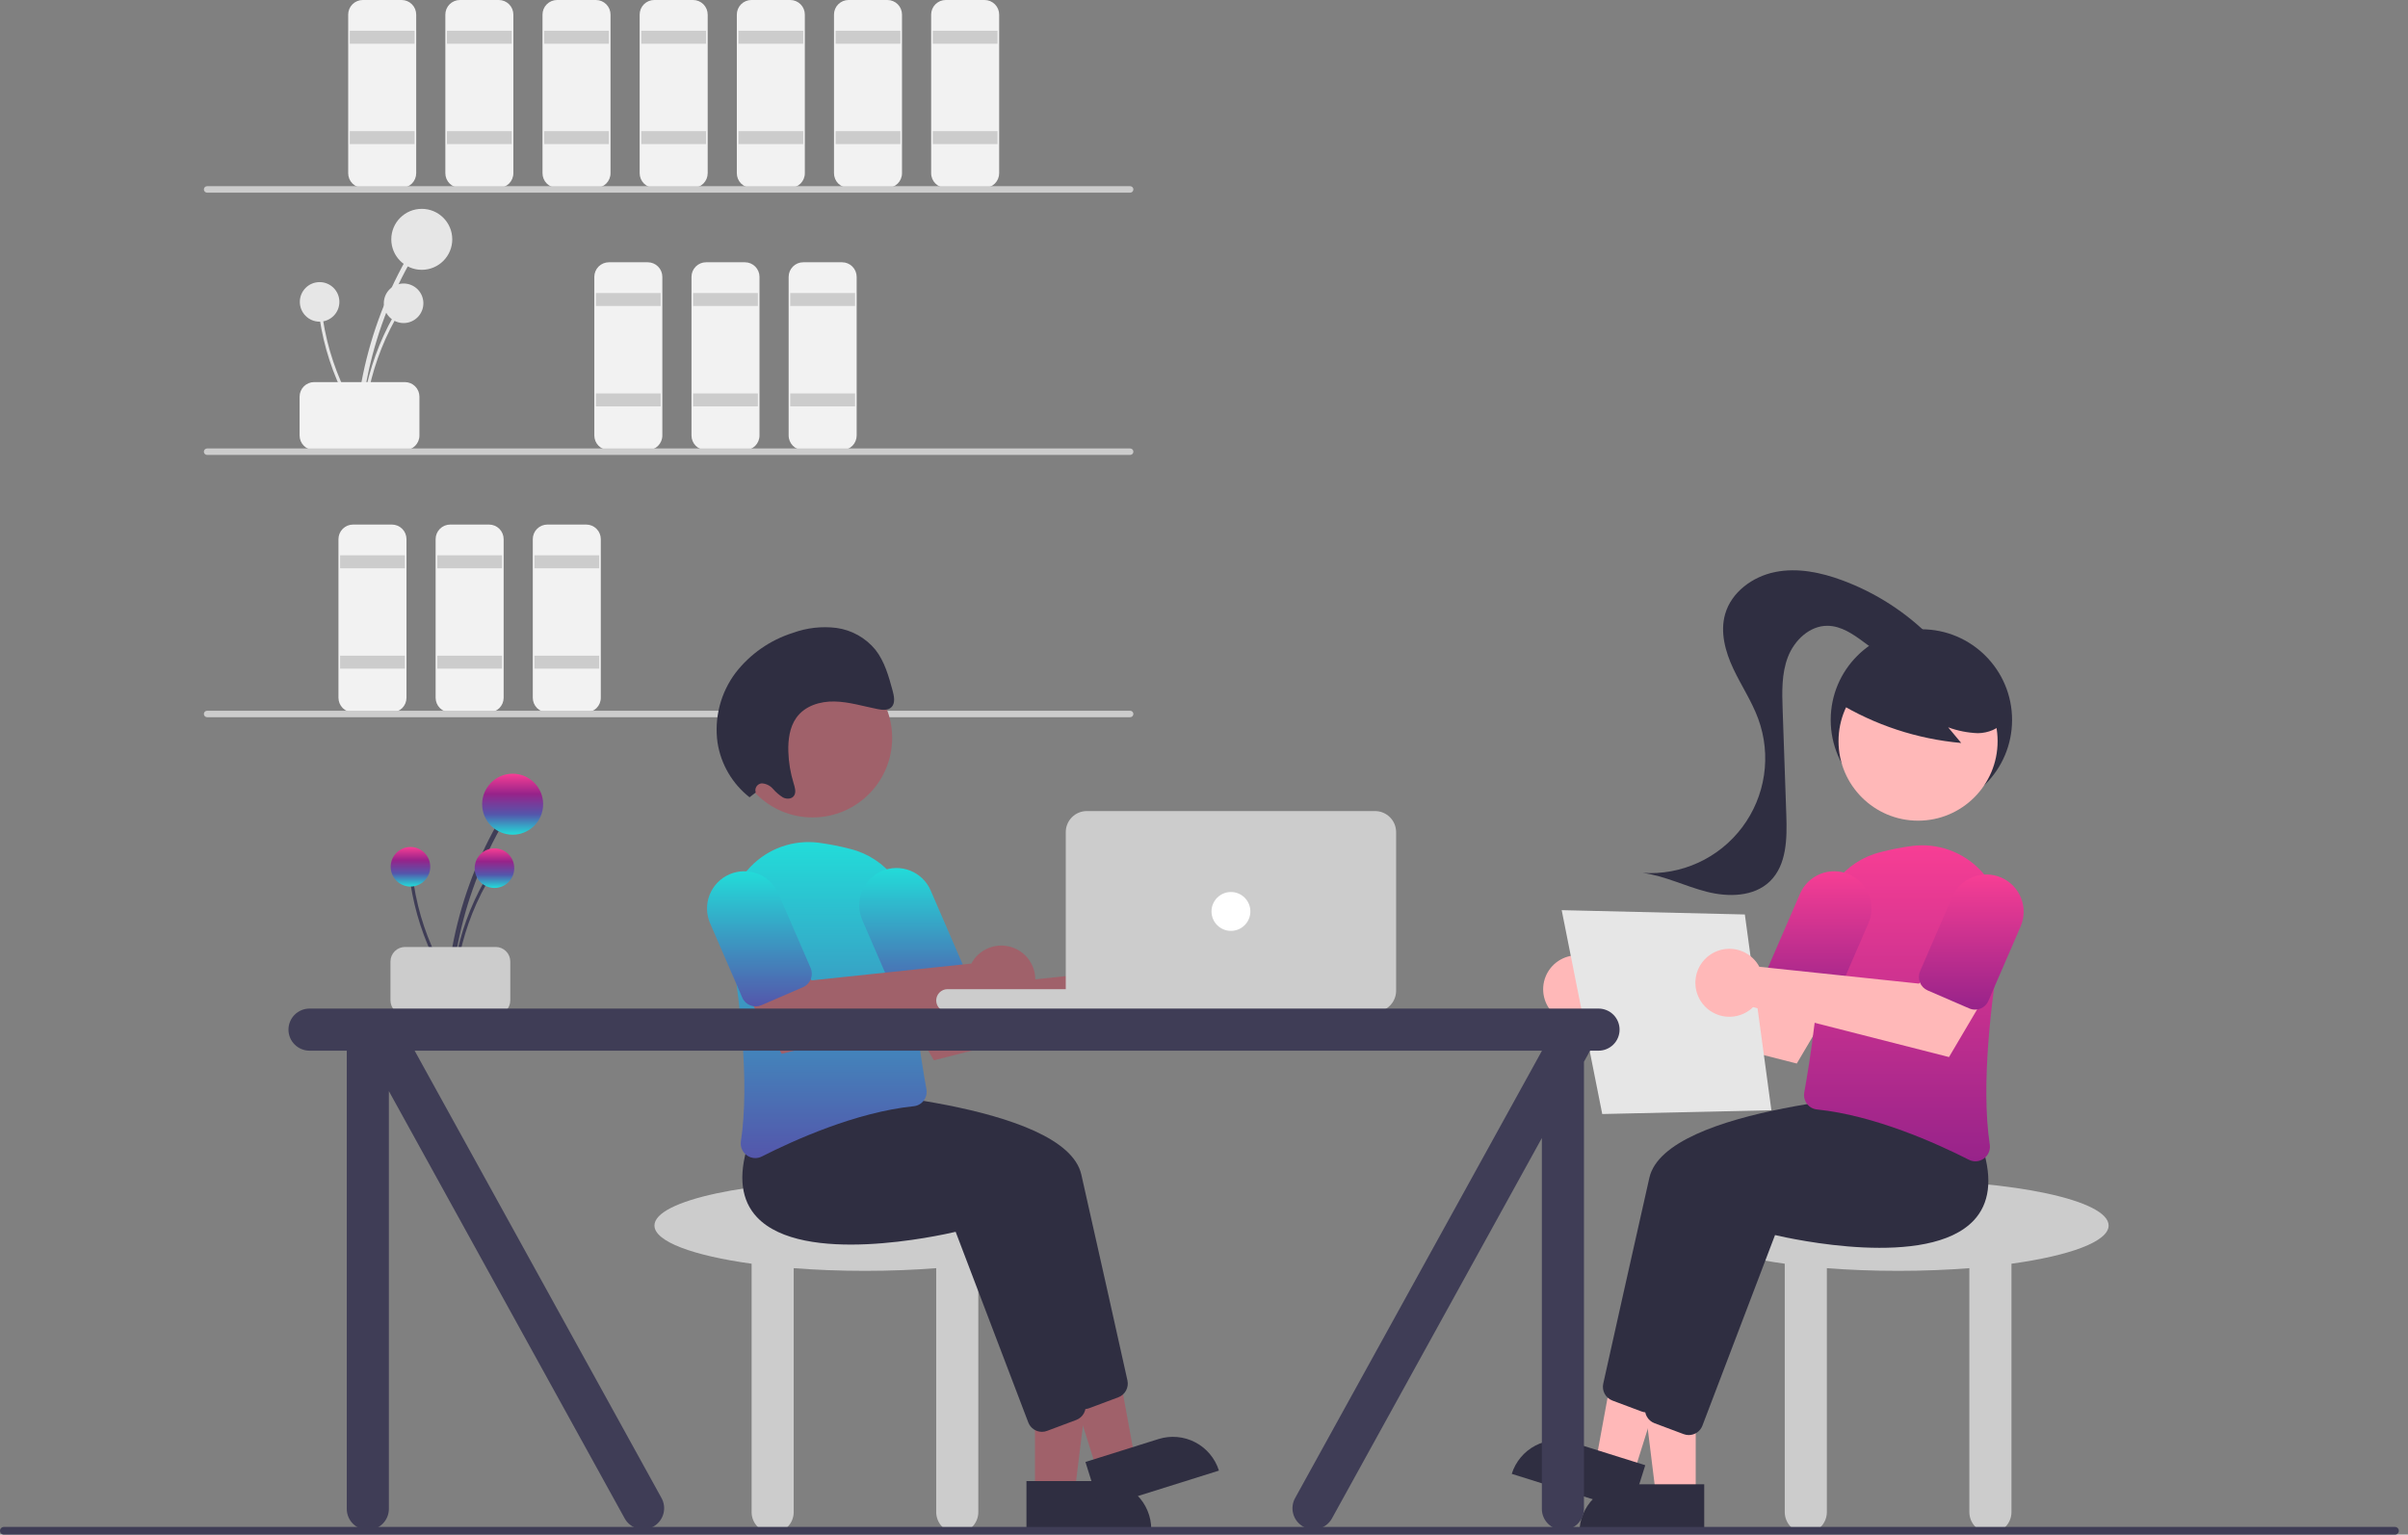 <svg width="251" height="160" viewBox="0 0 251 160" fill="none" xmlns="http://www.w3.org/2000/svg">
<rect x="0" y="0" width="251" height="160" fill="#808080" stroke="none"/>
<g clip-path="url(#clip0_82_944)">
<path d="M37.645 43.692C38.062 39.2 39.214 34.807 41.055 30.689C41.568 29.543 42.133 28.422 42.749 27.326C42.78 27.269 42.787 27.202 42.77 27.139C42.752 27.077 42.711 27.023 42.654 26.99C42.598 26.957 42.532 26.948 42.468 26.963C42.405 26.979 42.35 27.018 42.316 27.073C40.074 31.064 38.504 35.396 37.668 39.895C37.435 41.152 37.26 42.418 37.143 43.692C37.113 44.013 37.615 44.011 37.645 43.692Z" fill="#E6E6E6"/>
<path d="M43.964 28.131C45.719 28.131 47.142 26.708 47.142 24.953C47.142 23.197 45.719 21.774 43.964 21.774C42.209 21.774 40.786 23.197 40.786 24.953C40.786 26.708 42.209 28.131 43.964 28.131Z" fill="#E6E6E6"/>
<path d="M37.97 43.776C38.241 40.862 38.988 38.013 40.182 35.341C40.515 34.597 40.881 33.87 41.281 33.159C41.301 33.122 41.306 33.078 41.295 33.038C41.283 32.997 41.257 32.962 41.22 32.941C41.184 32.92 41.14 32.914 41.099 32.924C41.058 32.934 41.023 32.959 41 32.995C39.546 35.584 38.527 38.394 37.985 41.313C37.834 42.129 37.72 42.95 37.645 43.776C37.625 43.985 37.951 43.983 37.97 43.776Z" fill="#E6E6E6"/>
<path d="M42.07 33.681C43.208 33.681 44.132 32.758 44.132 31.619C44.132 30.481 43.208 29.558 42.07 29.558C40.931 29.558 40.008 30.481 40.008 31.619C40.008 32.758 40.931 33.681 42.07 33.681Z" fill="#E6E6E6"/>
<path d="M37.559 43.582C35.98 41.118 34.817 38.411 34.115 35.57C33.92 34.779 33.762 33.98 33.64 33.174C33.633 33.132 33.61 33.095 33.576 33.07C33.542 33.045 33.499 33.034 33.457 33.039C33.416 33.045 33.377 33.067 33.351 33.1C33.325 33.133 33.313 33.175 33.317 33.217C33.763 36.153 34.688 38.995 36.056 41.631C36.438 42.366 36.854 43.083 37.302 43.782C37.416 43.958 37.671 43.757 37.559 43.582Z" fill="#E6E6E6"/>
<path d="M33.314 33.537C34.453 33.537 35.376 32.614 35.376 31.475C35.376 30.336 34.453 29.413 33.314 29.413C32.176 29.413 31.253 30.336 31.253 31.475C31.253 32.614 32.176 33.537 33.314 33.537Z" fill="#E6E6E6"/>
<path d="M31.229 45.406V41.355C31.23 40.952 31.39 40.566 31.675 40.281C31.96 39.997 32.346 39.836 32.748 39.836H42.201C42.604 39.836 42.99 39.997 43.275 40.281C43.559 40.566 43.72 40.952 43.72 41.355V45.406C43.72 45.809 43.559 46.195 43.275 46.48C42.99 46.765 42.604 46.925 42.201 46.925H32.748C32.346 46.925 31.96 46.765 31.675 46.48C31.39 46.195 31.23 45.809 31.229 45.406Z" fill="#F2F2F2"/>
<path d="M41.863 19.58H37.812C37.41 19.58 37.023 19.419 36.739 19.135C36.454 18.85 36.294 18.464 36.293 18.061V1.519C36.294 1.116 36.454 0.73 36.739 0.445C37.023 0.161 37.41 0 37.812 0H41.863C42.266 0 42.652 0.161 42.937 0.445C43.222 0.73 43.382 1.116 43.383 1.519V18.061C43.382 18.464 43.222 18.85 42.937 19.135C42.652 19.419 42.266 19.58 41.863 19.58Z" fill="#F2F2F2"/>
<path d="M43.214 3.207H36.462V4.557H43.214V3.207Z" fill="#CCCCCC"/>
<path d="M43.214 13.673H36.462V15.023H43.214V13.673Z" fill="#CCCCCC"/>
<path d="M51.991 19.58H47.94C47.537 19.58 47.151 19.419 46.866 19.135C46.582 18.85 46.421 18.464 46.421 18.061V1.519C46.421 1.116 46.582 0.73 46.866 0.445C47.151 0.161 47.537 0 47.94 0H51.991C52.394 0 52.78 0.161 53.065 0.445C53.35 0.73 53.51 1.116 53.51 1.519V18.061C53.51 18.464 53.35 18.85 53.065 19.135C52.78 19.419 52.394 19.58 51.991 19.58Z" fill="#F2F2F2"/>
<path d="M53.342 3.207H46.59V4.557H53.342V3.207Z" fill="#CCCCCC"/>
<path d="M53.342 13.673H46.59V15.023H53.342V13.673Z" fill="#CCCCCC"/>
<path d="M62.119 19.58H58.068C57.665 19.58 57.279 19.419 56.994 19.135C56.709 18.85 56.549 18.464 56.549 18.061V1.519C56.549 1.116 56.709 0.73 56.994 0.445C57.279 0.161 57.665 0 58.068 0H62.119C62.522 0 62.908 0.161 63.193 0.445C63.477 0.73 63.638 1.116 63.638 1.519V18.061C63.638 18.464 63.477 18.85 63.193 19.135C62.908 19.419 62.522 19.58 62.119 19.58Z" fill="#F2F2F2"/>
<path d="M63.469 3.207H56.717V4.557H63.469V3.207Z" fill="#CCCCCC"/>
<path d="M63.469 13.673H56.717V15.023H63.469V13.673Z" fill="#CCCCCC"/>
<path d="M67.52 46.925H63.469C63.066 46.925 62.68 46.764 62.395 46.48C62.111 46.195 61.95 45.809 61.95 45.406V28.864C61.95 28.461 62.111 28.075 62.395 27.79C62.68 27.505 63.066 27.345 63.469 27.345H67.52C67.923 27.345 68.309 27.505 68.594 27.79C68.879 28.075 69.039 28.461 69.039 28.864V45.406C69.039 45.809 68.879 46.195 68.594 46.48C68.309 46.764 67.923 46.925 67.52 46.925Z" fill="#F2F2F2"/>
<path d="M68.871 30.552H62.119V31.902H68.871V30.552Z" fill="#CCCCCC"/>
<path d="M68.871 41.018H62.119V42.368H68.871V41.018Z" fill="#CCCCCC"/>
<path d="M77.648 46.925H73.597C73.194 46.925 72.808 46.764 72.523 46.48C72.238 46.195 72.078 45.809 72.078 45.406V28.864C72.078 28.461 72.238 28.075 72.523 27.79C72.808 27.505 73.194 27.345 73.597 27.345H77.648C78.051 27.345 78.437 27.505 78.722 27.79C79.006 28.075 79.167 28.461 79.167 28.864V45.406C79.167 45.809 79.006 46.195 78.722 46.48C78.437 46.764 78.051 46.925 77.648 46.925Z" fill="#F2F2F2"/>
<path d="M78.998 30.552H72.246V31.902H78.998V30.552Z" fill="#CCCCCC"/>
<path d="M78.998 41.018H72.246V42.368H78.998V41.018Z" fill="#CCCCCC"/>
<path d="M87.775 46.925H83.725C83.322 46.925 82.936 46.764 82.651 46.48C82.366 46.195 82.206 45.809 82.205 45.406V28.864C82.206 28.461 82.366 28.075 82.651 27.79C82.936 27.505 83.322 27.345 83.725 27.345H87.775C88.178 27.345 88.564 27.505 88.849 27.79C89.134 28.075 89.294 28.461 89.295 28.864V45.406C89.294 45.809 89.134 46.195 88.849 46.48C88.564 46.764 88.178 46.925 87.775 46.925Z" fill="#F2F2F2"/>
<path d="M89.126 30.552H82.374V31.902H89.126V30.552Z" fill="#CCCCCC"/>
<path d="M89.126 41.018H82.374V42.368H89.126V41.018Z" fill="#CCCCCC"/>
<path d="M40.851 74.27H36.8C36.397 74.269 36.011 74.109 35.726 73.824C35.441 73.539 35.281 73.153 35.28 72.751V56.209C35.281 55.806 35.441 55.42 35.726 55.135C36.011 54.85 36.397 54.69 36.8 54.69H40.851C41.253 54.69 41.639 54.85 41.924 55.135C42.209 55.42 42.369 55.806 42.37 56.209V72.751C42.369 73.153 42.209 73.539 41.924 73.824C41.639 74.109 41.253 74.269 40.851 74.27Z" fill="#F2F2F2"/>
<path d="M42.201 57.897H35.449V59.247H42.201V57.897Z" fill="#CCCCCC"/>
<path d="M42.201 68.362H35.449V69.713H42.201V68.362Z" fill="#CCCCCC"/>
<path d="M50.978 74.27H46.927C46.525 74.269 46.138 74.109 45.853 73.824C45.569 73.539 45.408 73.153 45.408 72.751V56.209C45.408 55.806 45.569 55.42 45.853 55.135C46.138 54.85 46.525 54.69 46.927 54.69H50.978C51.381 54.69 51.767 54.85 52.052 55.135C52.337 55.42 52.497 55.806 52.498 56.209V72.751C52.497 73.153 52.337 73.539 52.052 73.824C51.767 74.109 51.381 74.269 50.978 74.27Z" fill="#F2F2F2"/>
<path d="M52.329 57.897H45.577V59.247H52.329V57.897Z" fill="#CCCCCC"/>
<path d="M52.329 68.362H45.577V69.713H52.329V68.362Z" fill="#CCCCCC"/>
<path d="M61.106 74.27H57.055C56.652 74.269 56.266 74.109 55.981 73.824C55.696 73.539 55.536 73.153 55.536 72.751V56.209C55.536 55.806 55.696 55.42 55.981 55.135C56.266 54.85 56.652 54.69 57.055 54.69H61.106C61.509 54.69 61.895 54.85 62.18 55.135C62.465 55.42 62.625 55.806 62.625 56.209V72.751C62.625 73.153 62.465 73.539 62.18 73.824C61.895 74.109 61.509 74.269 61.106 74.27Z" fill="#F2F2F2"/>
<path d="M62.456 57.897H55.705V59.247H62.456V57.897Z" fill="#CCCCCC"/>
<path d="M62.456 68.362H55.705V69.713H62.456V68.362Z" fill="#CCCCCC"/>
<path d="M72.246 19.58H68.195C67.793 19.58 67.406 19.419 67.122 19.135C66.837 18.85 66.677 18.464 66.676 18.061V1.519C66.677 1.116 66.837 0.73 67.122 0.445C67.406 0.161 67.793 0 68.195 0H72.246C72.649 0 73.035 0.161 73.32 0.445C73.605 0.73 73.765 1.116 73.766 1.519V18.061C73.765 18.464 73.605 18.85 73.32 19.135C73.035 19.419 72.649 19.58 72.246 19.58Z" fill="#F2F2F2"/>
<path d="M73.597 3.207H66.845V4.557H73.597V3.207Z" fill="#CCCCCC"/>
<path d="M73.597 13.673H66.845V15.023H73.597V13.673Z" fill="#CCCCCC"/>
<path d="M82.374 19.58H78.323C77.92 19.58 77.534 19.419 77.249 19.135C76.965 18.85 76.804 18.464 76.804 18.061V1.519C76.804 1.116 76.965 0.73 77.249 0.445C77.534 0.161 77.92 0 78.323 0H82.374C82.777 0 83.163 0.161 83.448 0.445C83.733 0.73 83.893 1.116 83.893 1.519V18.061C83.893 18.464 83.733 18.85 83.448 19.135C83.163 19.419 82.777 19.58 82.374 19.58Z" fill="#F2F2F2"/>
<path d="M83.725 3.207H76.973V4.557H83.725V3.207Z" fill="#CCCCCC"/>
<path d="M83.725 13.673H76.973V15.023H83.725V13.673Z" fill="#CCCCCC"/>
<path d="M92.502 19.58H88.451C88.048 19.58 87.662 19.419 87.377 19.135C87.092 18.85 86.932 18.464 86.932 18.061V1.519C86.932 1.116 87.092 0.73 87.377 0.445C87.662 0.161 88.048 0 88.451 0H92.502C92.905 0 93.291 0.161 93.576 0.445C93.86 0.73 94.021 1.116 94.021 1.519V18.061C94.021 18.464 93.86 18.85 93.576 19.135C93.291 19.419 92.905 19.58 92.502 19.58Z" fill="#F2F2F2"/>
<path d="M93.852 3.207H87.1V4.557H93.852V3.207Z" fill="#CCCCCC"/>
<path d="M93.852 13.673H87.1V15.023H93.852V13.673Z" fill="#CCCCCC"/>
<path d="M102.63 19.58H98.579C98.176 19.58 97.79 19.419 97.505 19.135C97.22 18.85 97.06 18.464 97.059 18.061V1.519C97.06 1.116 97.22 0.73 97.505 0.445C97.79 0.161 98.176 0 98.579 0H102.63C103.032 0 103.418 0.161 103.703 0.445C103.988 0.73 104.148 1.116 104.149 1.519V18.061C104.148 18.464 103.988 18.85 103.703 19.135C103.418 19.419 103.032 19.58 102.63 19.58Z" fill="#F2F2F2"/>
<path d="M103.98 3.207H97.228V4.557H103.98V3.207Z" fill="#CCCCCC"/>
<path d="M103.98 13.673H97.228V15.023H103.98V13.673Z" fill="#CCCCCC"/>
<path d="M117.801 20.086H21.588C21.498 20.086 21.413 20.051 21.349 19.987C21.286 19.924 21.25 19.838 21.25 19.749C21.25 19.659 21.286 19.573 21.349 19.51C21.413 19.447 21.498 19.411 21.588 19.411H117.801C117.891 19.411 117.976 19.447 118.04 19.51C118.103 19.573 118.139 19.659 118.139 19.749C118.139 19.838 118.103 19.924 118.04 19.987C117.976 20.051 117.891 20.086 117.801 20.086Z" fill="#CCCCCC"/>
<path d="M117.801 47.431H21.588C21.498 47.431 21.413 47.395 21.349 47.332C21.286 47.269 21.25 47.183 21.25 47.093C21.25 47.004 21.286 46.918 21.349 46.855C21.413 46.791 21.498 46.756 21.588 46.756H117.801C117.891 46.756 117.976 46.791 118.04 46.855C118.103 46.918 118.139 47.004 118.139 47.093C118.139 47.183 118.103 47.269 118.04 47.332C117.976 47.395 117.891 47.431 117.801 47.431Z" fill="#CCCCCC"/>
<path d="M117.801 74.776H21.588C21.498 74.776 21.413 74.74 21.349 74.677C21.286 74.614 21.25 74.528 21.25 74.438C21.25 74.349 21.286 74.263 21.349 74.2C21.413 74.136 21.498 74.101 21.588 74.101H117.801C117.891 74.101 117.976 74.136 118.04 74.2C118.103 74.263 118.139 74.349 118.139 74.438C118.139 74.528 118.103 74.614 118.04 74.677C117.976 74.74 117.891 74.776 117.801 74.776Z" fill="#CCCCCC"/>
<path d="M112.103 127.771C112.103 125.161 102.279 123.045 90.16 123.045C78.041 123.045 68.217 125.161 68.217 127.771C68.217 129.444 72.256 130.913 78.344 131.753V157.648C78.344 158.23 78.576 158.788 78.987 159.199C79.399 159.611 79.957 159.842 80.539 159.842C81.121 159.842 81.679 159.611 82.09 159.199C82.502 158.788 82.733 158.23 82.733 157.648V132.219C85.053 132.399 87.553 132.497 90.16 132.497C92.767 132.497 95.267 132.399 97.587 132.219V157.648C97.587 158.23 97.818 158.788 98.23 159.199C98.641 159.611 99.199 159.842 99.781 159.842C100.363 159.842 100.921 159.611 101.333 159.199C101.744 158.788 101.976 158.23 101.976 157.648V131.753C108.064 130.913 112.103 129.444 112.103 127.771Z" fill="#CCCCCC"/>
<path d="M107.881 155.597H112.02L113.989 139.633H107.88L107.881 155.597Z" fill="#A0616A"/>
<path d="M120.002 159.439L106.994 159.44L106.994 154.414L114.976 154.414C116.309 154.414 117.587 154.943 118.53 155.886C119.472 156.828 120.002 158.107 120.002 159.439Z" fill="#2F2E41"/>
<path d="M114.342 153.287L118.291 152.048L115.39 136.227L109.562 138.055L114.342 153.287Z" fill="#A0616A"/>
<path d="M127.057 153.324L114.646 157.219L113.142 152.424L120.757 150.034C122.029 149.635 123.407 149.757 124.589 150.374C125.77 150.991 126.658 152.052 127.057 153.324Z" fill="#2F2E41"/>
<path d="M111.573 145.939L104.002 126.065C102.303 126.464 88.058 129.616 83.288 124.536C81.653 122.795 81.334 120.273 82.34 117.039L85.124 113.54L85.211 113.545C86.263 113.6 111.014 114.987 112.711 122.453C114.142 128.747 116.754 140.482 117.521 143.929C117.599 144.286 117.545 144.659 117.371 144.981C117.197 145.302 116.913 145.55 116.571 145.679L113.526 146.821C113.356 146.884 113.177 146.917 112.995 146.917C112.687 146.917 112.386 146.824 112.132 146.649C111.878 146.474 111.683 146.227 111.573 145.939Z" fill="#2F2E41"/>
<path d="M107.184 148.302L99.613 128.428C97.914 128.827 83.67 131.979 78.899 126.899C77.264 125.158 76.945 122.636 77.951 119.402L80.735 115.903L80.822 115.908C81.875 115.963 106.626 117.351 108.322 124.816C109.753 131.111 112.366 142.846 113.132 146.292C113.21 146.649 113.157 147.023 112.982 147.344C112.808 147.665 112.524 147.913 112.182 148.042L109.137 149.184C108.968 149.248 108.788 149.28 108.607 149.28C108.298 149.28 107.998 149.187 107.744 149.012C107.49 148.838 107.295 148.59 107.184 148.302Z" fill="#2F2E41"/>
<path d="M117.416 100.661C117.304 100.811 117.204 100.969 117.117 101.134L100.467 102.888L98.07 99.602L92.638 102.571L97.346 110.546L117.766 105.339C118.281 105.841 118.937 106.175 119.646 106.295C120.356 106.416 121.085 106.317 121.737 106.013C122.389 105.709 122.933 105.214 123.297 104.593C123.66 103.972 123.826 103.255 123.773 102.538C123.719 101.82 123.448 101.136 122.996 100.576C122.544 100.016 121.933 99.608 121.243 99.404C120.552 99.2 119.817 99.211 119.133 99.436C118.45 99.66 117.851 100.088 117.416 100.661Z" fill="#A0616A"/>
<path d="M77.844 120.452C77.616 120.288 77.438 120.064 77.33 119.805C77.221 119.546 77.187 119.262 77.23 118.984C78.169 112.792 77.089 103.921 76.016 97.57C75.797 96.281 75.882 94.959 76.266 93.71C76.649 92.46 77.32 91.317 78.224 90.373C79.129 89.43 80.242 88.711 81.474 88.274C82.706 87.838 84.023 87.696 85.32 87.86C86.448 88.009 87.566 88.23 88.667 88.52C90.495 88.98 92.112 90.049 93.252 91.55C94.392 93.051 94.987 94.896 94.94 96.78C94.779 102.909 96.024 110.556 96.566 113.559C96.603 113.765 96.598 113.977 96.549 114.181C96.501 114.384 96.411 114.576 96.285 114.744C96.162 114.91 96.005 115.048 95.825 115.15C95.645 115.251 95.446 115.314 95.24 115.335C89.228 115.948 82.745 118.88 79.416 120.573C79.202 120.683 78.965 120.741 78.724 120.742C78.407 120.741 78.099 120.639 77.844 120.452Z" fill="url(#paint0_linear_82_944)"/>
<path d="M94.072 104.48C93.886 104.407 93.717 104.298 93.574 104.159C93.43 104.02 93.316 103.854 93.237 103.67L89.884 95.925C89.681 95.457 89.573 94.954 89.564 94.444C89.556 93.934 89.648 93.427 89.836 92.953C90.023 92.478 90.302 92.046 90.657 91.679C91.012 91.313 91.436 91.02 91.904 90.817C92.372 90.615 92.875 90.507 93.385 90.499C93.895 90.491 94.402 90.583 94.876 90.771C95.35 90.959 95.783 91.239 96.149 91.594C96.515 91.949 96.808 92.373 97.01 92.841L100.363 100.586C100.522 100.956 100.529 101.374 100.38 101.748C100.232 102.123 99.942 102.423 99.572 102.584L95.235 104.461C95.052 104.541 94.855 104.584 94.655 104.587C94.456 104.59 94.258 104.554 94.072 104.48Z" fill="url(#paint1_linear_82_944)"/>
<path d="M101.549 99.986C101.437 100.136 101.337 100.294 101.251 100.46L84.6 102.214L82.204 98.928L76.772 101.897L81.479 109.871L101.899 104.664C102.414 105.167 103.07 105.5 103.78 105.621C104.489 105.741 105.218 105.643 105.87 105.338C106.522 105.034 107.066 104.539 107.43 103.918C107.794 103.297 107.96 102.58 107.906 101.863C107.852 101.145 107.582 100.461 107.13 99.901C106.678 99.342 106.066 98.933 105.376 98.729C104.686 98.525 103.95 98.537 103.266 98.761C102.583 98.986 101.984 99.413 101.549 99.986Z" fill="#A0616A"/>
<path d="M78.206 104.818C78.02 104.745 77.85 104.636 77.707 104.497C77.564 104.358 77.449 104.192 77.371 104.008L74.018 96.263C73.815 95.795 73.706 95.292 73.698 94.782C73.689 94.272 73.781 93.765 73.969 93.291C74.156 92.816 74.436 92.384 74.79 92.017C75.145 91.651 75.569 91.358 76.037 91.155C76.505 90.953 77.009 90.844 77.519 90.836C78.029 90.829 78.535 90.921 79.01 91.109C79.484 91.297 79.916 91.576 80.282 91.932C80.648 92.287 80.941 92.711 81.143 93.179L84.496 100.924C84.656 101.294 84.662 101.712 84.514 102.086C84.365 102.461 84.075 102.761 83.706 102.922L79.368 104.799C79.185 104.879 78.988 104.922 78.789 104.925C78.589 104.928 78.391 104.892 78.206 104.818Z" fill="url(#paint2_linear_82_944)"/>
<path d="M84.703 85.225C89.283 85.225 92.995 81.512 92.995 76.933C92.995 72.354 89.283 68.642 84.703 68.642C80.124 68.642 76.412 72.354 76.412 76.933C76.412 81.512 80.124 85.225 84.703 85.225Z" fill="#A0616A"/>
<path d="M78.775 82.624C78.74 82.52 78.728 82.409 78.742 82.3C78.756 82.191 78.795 82.086 78.855 81.994C78.916 81.903 78.996 81.826 79.091 81.77C79.186 81.714 79.292 81.681 79.402 81.672C79.626 81.684 79.846 81.742 80.048 81.841C80.249 81.941 80.429 82.08 80.575 82.251C80.875 82.597 81.225 82.897 81.612 83.141C82.013 83.344 82.557 83.315 82.786 82.929C83.001 82.567 82.853 82.083 82.723 81.662C82.393 80.593 82.207 79.483 82.173 78.364C82.136 77.115 82.312 75.811 83.004 74.837C83.896 73.579 85.492 73.102 87.002 73.137C88.513 73.171 89.999 73.638 91.495 73.932C92.011 74.034 92.618 74.086 92.964 73.686C93.331 73.26 93.196 72.571 93.04 71.996C92.635 70.505 92.204 68.963 91.263 67.759C90.244 66.507 88.789 65.688 87.191 65.467C85.656 65.277 84.099 65.453 82.646 65.983C80.279 66.729 78.197 68.18 76.677 70.141C75.11 72.228 74.433 74.849 74.793 77.433C75.146 79.684 76.338 81.717 78.131 83.123L78.775 82.624Z" fill="#2F2E41"/>
<path d="M47.116 102.586C47.533 98.094 48.685 93.701 50.526 89.582C51.039 88.436 51.604 87.316 52.22 86.22C52.251 86.163 52.258 86.096 52.241 86.033C52.223 85.97 52.182 85.917 52.126 85.884C52.069 85.851 52.003 85.841 51.939 85.857C51.876 85.872 51.821 85.912 51.787 85.967C49.545 89.957 47.975 94.289 47.139 98.789C46.906 100.046 46.731 101.311 46.614 102.586C46.584 102.907 47.086 102.905 47.116 102.586Z" fill="#3F3D56"/>
<path d="M53.435 87.024C55.191 87.024 56.614 85.601 56.614 83.846C56.614 82.091 55.191 80.668 53.435 80.668C51.68 80.668 50.257 82.091 50.257 83.846C50.257 85.601 51.68 87.024 53.435 87.024Z" fill="url(#paint3_linear_82_944)"/>
<path d="M47.441 102.67C47.712 99.756 48.459 96.906 49.653 94.234C49.986 93.491 50.352 92.763 50.752 92.053C50.772 92.016 50.777 91.972 50.766 91.931C50.754 91.891 50.727 91.856 50.691 91.835C50.655 91.814 50.611 91.807 50.57 91.817C50.529 91.827 50.494 91.853 50.471 91.888C49.017 94.477 47.998 97.288 47.456 100.207C47.305 101.022 47.191 101.843 47.116 102.67C47.096 102.878 47.422 102.877 47.441 102.67Z" fill="#3F3D56"/>
<path d="M51.541 92.575C52.679 92.575 53.603 91.652 53.603 90.513C53.603 89.374 52.679 88.451 51.541 88.451C50.402 88.451 49.479 89.374 49.479 90.513C49.479 91.652 50.402 92.575 51.541 92.575Z" fill="url(#paint4_linear_82_944)"/>
<path d="M47.03 102.475C45.451 100.011 44.288 97.305 43.586 94.463C43.391 93.672 43.233 92.874 43.111 92.067C43.104 92.026 43.081 91.988 43.047 91.963C43.013 91.938 42.97 91.927 42.928 91.933C42.887 91.939 42.849 91.96 42.822 91.993C42.796 92.027 42.784 92.069 42.788 92.111C43.234 95.046 44.159 97.889 45.527 100.524C45.909 101.26 46.325 101.977 46.773 102.676C46.886 102.852 47.142 102.65 47.03 102.475Z" fill="#3F3D56"/>
<path d="M42.785 92.43C43.924 92.43 44.847 91.507 44.847 90.368C44.847 89.23 43.924 88.307 42.785 88.307C41.647 88.307 40.724 89.23 40.724 90.368C40.724 91.507 41.647 92.43 42.785 92.43Z" fill="url(#paint5_linear_82_944)"/>
<path d="M40.7 104.3V100.249C40.701 99.846 40.861 99.46 41.146 99.175C41.431 98.89 41.817 98.73 42.22 98.73H51.672C52.075 98.73 52.461 98.89 52.746 99.175C53.031 99.46 53.191 99.846 53.191 100.249V104.3C53.191 104.702 53.031 105.089 52.746 105.373C52.461 105.658 52.075 105.818 51.672 105.819H42.22C41.817 105.818 41.431 105.658 41.146 105.373C40.861 105.089 40.701 104.702 40.7 104.3Z" fill="#CCCCCC"/>
<path d="M125.438 103.128H98.769C98.116 103.128 97.587 103.657 97.587 104.309C97.587 104.962 98.116 105.491 98.769 105.491H125.438C126.091 105.491 126.62 104.962 126.62 104.309C126.62 103.657 126.091 103.128 125.438 103.128Z" fill="#CCCCCC"/>
<path d="M143.33 105.491H113.285C112.703 105.49 112.145 105.259 111.734 104.848C111.323 104.436 111.091 103.879 111.091 103.297V86.755C111.091 86.173 111.323 85.615 111.734 85.204C112.145 84.793 112.703 84.561 113.285 84.561H143.33C143.912 84.561 144.47 84.793 144.881 85.204C145.293 85.615 145.524 86.173 145.525 86.755V103.297C145.524 103.879 145.293 104.436 144.881 104.848C144.47 105.259 143.912 105.49 143.33 105.491Z" fill="#CCCCCC"/>
<path d="M128.308 97.051C129.426 97.051 130.333 96.144 130.333 95.025C130.333 93.907 129.426 93 128.308 93C127.189 93 126.282 93.907 126.282 95.025C126.282 96.144 127.189 97.051 128.308 97.051Z" fill="white"/>
<path d="M219.794 127.771C219.794 125.161 209.97 123.045 197.851 123.045C185.732 123.045 175.908 125.161 175.908 127.771C175.908 129.444 179.947 130.913 186.035 131.753V157.648C186.035 158.23 186.267 158.788 186.678 159.199C187.09 159.611 187.648 159.842 188.23 159.842C188.812 159.842 189.37 159.611 189.781 159.199C190.193 158.788 190.424 158.23 190.424 157.648V132.219C192.744 132.399 195.244 132.497 197.851 132.497C200.458 132.497 202.958 132.399 205.278 132.219V157.648C205.278 158.23 205.509 158.788 205.921 159.199C206.332 159.611 206.89 159.842 207.472 159.842C208.054 159.842 208.612 159.611 209.024 159.199C209.435 158.788 209.667 158.23 209.667 157.648V131.753C215.755 130.913 219.794 129.444 219.794 127.771Z" fill="#CCCCCC"/>
<path d="M200.277 84.512C205.498 84.512 209.73 80.28 209.73 75.06C209.73 69.84 205.498 65.607 200.277 65.607C195.057 65.607 190.825 69.84 190.825 75.06C190.825 80.28 195.057 84.512 200.277 84.512Z" fill="#2F2E41"/>
<path d="M176.754 155.935H172.615L170.646 139.971H176.755L176.754 155.935Z" fill="#FFB8B8"/>
<path d="M169.659 154.752H177.641V159.778H164.633C164.633 159.118 164.763 158.464 165.016 157.854C165.268 157.245 165.639 156.691 166.105 156.224C166.572 155.757 167.126 155.387 167.736 155.135C168.345 154.882 168.999 154.752 169.659 154.752Z" fill="#2F2E41"/>
<path d="M170.293 153.625L166.344 152.386L169.245 136.564L175.073 138.393L170.293 153.625Z" fill="#FFB8B8"/>
<path d="M163.878 150.372L171.494 152.762L169.989 157.557L157.578 153.662C157.776 153.033 158.095 152.448 158.519 151.942C158.942 151.436 159.461 151.018 160.046 150.712C160.631 150.407 161.271 150.22 161.928 150.161C162.586 150.103 163.248 150.174 163.878 150.372Z" fill="#2F2E41"/>
<path d="M171.64 147.255C171.459 147.255 171.279 147.222 171.109 147.159L168.064 146.017C167.722 145.887 167.439 145.64 167.264 145.318C167.09 144.997 167.037 144.624 167.114 144.267C167.881 140.82 170.494 129.085 171.924 122.791C173.621 115.325 198.372 113.938 199.425 113.883L199.511 113.878L202.295 117.377C203.301 120.611 202.983 123.133 201.348 124.874C196.577 129.954 182.332 126.802 180.633 126.403L173.062 146.277C172.952 146.565 172.757 146.812 172.503 146.987C172.249 147.162 171.948 147.255 171.64 147.255Z" fill="#2F2E41"/>
<path d="M176.029 149.618C175.847 149.618 175.667 149.586 175.498 149.522L172.453 148.38C172.111 148.251 171.827 148.003 171.653 147.682C171.478 147.36 171.425 146.987 171.503 146.63C172.27 143.183 174.882 131.449 176.313 125.154C178.009 117.688 202.76 116.301 203.813 116.246L203.9 116.241L206.684 119.74C207.69 122.974 207.371 125.496 205.736 127.237C200.965 132.317 186.721 129.165 185.022 128.766L177.451 148.64C177.341 148.928 177.146 149.176 176.892 149.35C176.638 149.525 176.337 149.618 176.029 149.618Z" fill="#2F2E41"/>
<path d="M167.219 100.999C167.331 101.149 167.431 101.307 167.518 101.472L184.168 103.226L186.565 99.94L191.997 102.909L187.289 110.883L166.869 105.677C166.354 106.179 165.698 106.513 164.989 106.633C164.28 106.754 163.55 106.655 162.898 106.351C162.246 106.047 161.702 105.552 161.338 104.931C160.975 104.31 160.809 103.593 160.862 102.876C160.916 102.158 161.187 101.474 161.639 100.914C162.091 100.354 162.703 99.945 163.393 99.742C164.083 99.538 164.818 99.549 165.502 99.774C166.185 99.998 166.784 100.426 167.219 100.999Z" fill="#FFB8B8"/>
<path d="M205.911 121.079C205.671 121.078 205.433 121.02 205.219 120.91C201.89 119.217 195.407 116.285 189.395 115.672C189.189 115.651 188.99 115.588 188.81 115.487C188.63 115.385 188.474 115.247 188.35 115.081C188.224 114.913 188.134 114.721 188.086 114.517C188.038 114.314 188.032 114.102 188.069 113.896C188.611 110.893 189.856 103.246 189.695 97.117C189.648 95.233 190.243 93.388 191.383 91.887C192.524 90.386 194.14 89.317 195.968 88.857C197.069 88.567 198.187 88.346 199.315 88.197C200.612 88.033 201.929 88.175 203.161 88.611C204.393 89.047 205.506 89.766 206.411 90.71C207.315 91.654 207.986 92.797 208.369 94.046C208.753 95.296 208.838 96.618 208.619 97.907C207.546 104.258 206.466 113.129 207.405 119.321C207.448 119.599 207.414 119.883 207.305 120.142C207.197 120.401 207.019 120.625 206.791 120.789C206.536 120.976 206.228 121.078 205.911 121.079Z" fill="url(#paint6_linear_82_944)"/>
<path d="M190.003 104.925C189.796 104.925 189.591 104.882 189.4 104.799L185.063 102.922C184.694 102.761 184.403 102.461 184.255 102.086C184.107 101.712 184.113 101.294 184.272 100.924L187.625 93.179C187.827 92.711 188.12 92.287 188.486 91.932C188.852 91.576 189.285 91.297 189.759 91.109C190.233 90.921 190.74 90.829 191.25 90.836C191.76 90.844 192.263 90.953 192.731 91.155C193.199 91.358 193.623 91.651 193.978 92.017C194.333 92.384 194.612 92.816 194.799 93.291C194.987 93.765 195.079 94.272 195.071 94.782C195.062 95.292 194.954 95.795 194.751 96.263L191.398 104.008C191.28 104.28 191.085 104.512 190.837 104.675C190.59 104.838 190.3 104.925 190.003 104.925Z" fill="url(#paint7_linear_82_944)"/>
<path d="M199.932 85.563C204.511 85.563 208.223 81.85 208.223 77.271C208.223 72.692 204.511 68.98 199.932 68.98C195.352 68.98 191.64 72.692 191.64 77.271C191.64 81.85 195.352 85.563 199.932 85.563Z" fill="#FFB8B8"/>
<path d="M191.491 73.198C195.419 75.595 199.846 77.054 204.43 77.461L203.066 75.827C204.059 76.194 205.104 76.401 206.162 76.442C207.218 76.425 208.326 76.018 208.925 75.148C209.193 74.715 209.352 74.225 209.389 73.717C209.425 73.21 209.339 72.701 209.136 72.235C208.721 71.304 208.074 70.495 207.257 69.885C205.81 68.74 204.102 67.971 202.285 67.646C200.468 67.322 198.599 67.451 196.845 68.024C195.641 68.384 194.563 69.075 193.735 70.019C192.949 70.989 191.435 71.853 191.838 73.034L191.491 73.198Z" fill="#2F2E41"/>
<path d="M201.326 66.506C198.711 63.854 195.546 61.807 192.055 60.511C189.814 59.68 187.374 59.167 185.031 59.639C182.688 60.11 180.472 61.731 179.819 64.03C179.284 65.91 179.836 67.934 180.666 69.704C181.495 71.473 182.603 73.114 183.273 74.95C183.958 76.823 184.164 78.837 183.872 80.809C183.581 82.782 182.801 84.651 181.604 86.246C180.408 87.841 178.831 89.112 177.019 89.943C175.206 90.774 173.215 91.14 171.225 91.006C173.527 91.315 175.649 92.397 177.899 92.972C180.15 93.548 182.806 93.509 184.478 91.897C186.247 90.192 186.283 87.418 186.197 84.962L185.816 74.009C185.751 72.147 185.695 70.226 186.367 68.488C187.038 66.75 188.634 65.228 190.497 65.244C191.909 65.256 193.159 66.111 194.291 66.955C195.423 67.798 196.622 68.698 198.028 68.824C199.435 68.949 201.041 67.909 200.936 66.5" fill="#2F2E41"/>
<path d="M162.785 94.892L181.876 95.342L184.642 115.752L167.011 116.147L162.785 94.892Z" fill="#E6E6E6"/>
<path d="M183.086 100.323C183.198 100.473 183.298 100.631 183.385 100.796L200.035 102.551L202.431 99.264L207.863 102.233L203.156 110.208L182.736 105.001C182.221 105.504 181.565 105.837 180.856 105.957C180.146 106.078 179.417 105.98 178.765 105.675C178.113 105.371 177.569 104.876 177.205 104.255C176.841 103.634 176.675 102.917 176.729 102.2C176.783 101.482 177.054 100.798 177.506 100.238C177.958 99.679 178.569 99.27 179.259 99.066C179.949 98.862 180.685 98.873 181.369 99.098C182.052 99.323 182.651 99.75 183.086 100.323Z" fill="#FFB8B8"/>
<path d="M205.87 105.263C205.663 105.263 205.457 105.22 205.267 105.137L200.93 103.26C200.56 103.099 200.27 102.799 200.121 102.424C199.973 102.05 199.98 101.632 200.139 101.262L203.492 93.517C203.694 93.049 203.987 92.625 204.353 92.27C204.719 91.914 205.151 91.635 205.626 91.447C206.1 91.259 206.606 91.166 207.116 91.174C207.626 91.182 208.13 91.291 208.598 91.493C209.066 91.696 209.49 91.989 209.845 92.355C210.199 92.722 210.479 93.154 210.666 93.629C210.854 94.103 210.946 94.61 210.938 95.12C210.929 95.63 210.82 96.133 210.617 96.601L207.265 104.346C207.147 104.618 206.952 104.85 206.704 105.013C206.456 105.175 206.167 105.262 205.87 105.263Z" fill="url(#paint8_linear_82_944)"/>
<path d="M166.624 105.153H32.263C31.681 105.153 31.123 105.385 30.712 105.796C30.3 106.208 30.069 106.766 30.069 107.348C30.069 107.93 30.3 108.488 30.712 108.899C31.123 109.311 31.681 109.542 32.263 109.542H36.146V157.311C36.146 157.893 36.377 158.451 36.788 158.863C37.2 159.274 37.758 159.505 38.34 159.505C38.922 159.505 39.48 159.274 39.892 158.863C40.303 158.451 40.534 157.893 40.534 157.311V113.758L65.135 158.347C65.427 158.849 65.906 159.216 66.467 159.366C67.029 159.516 67.627 159.437 68.13 159.146C68.633 158.855 69.001 158.377 69.152 157.816C69.303 157.254 69.225 156.656 68.936 156.152L43.219 109.542H160.716V109.57L135.016 156.152C134.725 156.656 134.646 157.255 134.797 157.817C134.947 158.379 135.315 158.859 135.819 159.15C136.323 159.441 136.922 159.52 137.484 159.369C138.046 159.218 138.525 158.851 138.816 158.347L160.716 118.653V157.311C160.716 157.893 160.947 158.451 161.359 158.863C161.77 159.274 162.329 159.505 162.911 159.505C163.492 159.505 164.051 159.274 164.462 158.863C164.874 158.451 165.105 157.893 165.105 157.311V110.699L165.743 109.542H166.624C167.206 109.542 167.764 109.311 168.176 108.899C168.587 108.488 168.818 107.93 168.818 107.348C168.818 106.766 168.587 106.208 168.176 105.796C167.764 105.385 167.206 105.153 166.624 105.153Z" fill="#3F3D56"/>
<path d="M249.642 160H0.402C0.296 160 0.194 159.957 0.119 159.882C0.043 159.807 0.001 159.705 0.001 159.598C0.001 159.492 0.043 159.39 0.119 159.314C0.194 159.239 0.296 159.197 0.402 159.196H249.642C249.749 159.196 249.851 159.239 249.926 159.314C250.002 159.389 250.044 159.492 250.044 159.598C250.044 159.705 250.002 159.807 249.926 159.882C249.851 159.958 249.749 160 249.642 160Z" fill="#3F3D56"/>
</g>
<defs>
<linearGradient id="paint0_linear_82_944" x1="86.244" y1="87.794" x2="86.244" y2="120.742" gradientUnits="userSpaceOnUse">
<stop stop-color="#22DCD9"/>
<stop offset="1" stop-color="#5456AB"/>
</linearGradient>
<linearGradient id="paint1_linear_82_944" x1="95.025" y1="90.498" x2="95.025" y2="104.587" gradientUnits="userSpaceOnUse">
<stop stop-color="#22DCD9"/>
<stop offset="1" stop-color="#5456AB"/>
</linearGradient>
<linearGradient id="paint2_linear_82_944" x1="79.159" y1="90.836" x2="79.159" y2="104.925" gradientUnits="userSpaceOnUse">
<stop stop-color="#22DCD9"/>
<stop offset="1" stop-color="#5456AB"/>
</linearGradient>
<linearGradient id="paint3_linear_82_944" x1="53.435" y1="80.668" x2="53.435" y2="87.024" gradientUnits="userSpaceOnUse">
<stop stop-color="#F73E94"/>
<stop offset="0.333" stop-color="#97238A"/>
<stop offset="0.667" stop-color="#5456AB"/>
<stop offset="1" stop-color="#22DCD9"/>
</linearGradient>
<linearGradient id="paint4_linear_82_944" x1="51.541" y1="88.451" x2="51.541" y2="92.575" gradientUnits="userSpaceOnUse">
<stop stop-color="#F73E94"/>
<stop offset="0.333" stop-color="#97238A"/>
<stop offset="0.667" stop-color="#5456AB"/>
<stop offset="1" stop-color="#22DCD9"/>
</linearGradient>
<linearGradient id="paint5_linear_82_944" x1="42.785" y1="88.307" x2="42.785" y2="92.43" gradientUnits="userSpaceOnUse">
<stop stop-color="#F73E94"/>
<stop offset="0.333" stop-color="#97238A"/>
<stop offset="0.667" stop-color="#5456AB"/>
<stop offset="1" stop-color="#22DCD9"/>
</linearGradient>
<linearGradient id="paint6_linear_82_944" x1="198.391" y1="88.131" x2="198.391" y2="121.079" gradientUnits="userSpaceOnUse">
<stop stop-color="#F73E94"/>
<stop offset="1" stop-color="#97238A"/>
</linearGradient>
<linearGradient id="paint7_linear_82_944" x1="189.61" y1="90.836" x2="189.61" y2="104.925" gradientUnits="userSpaceOnUse">
<stop stop-color="#F73E94"/>
<stop offset="1" stop-color="#97238A"/>
</linearGradient>
<linearGradient id="paint8_linear_82_944" x1="205.476" y1="91.174" x2="205.476" y2="105.263" gradientUnits="userSpaceOnUse">
<stop stop-color="#F73E94"/>
<stop offset="1" stop-color="#97238A"/>
</linearGradient>
<clipPath id="clip0_82_944">
<rect width="250.044" height="160" fill="white"/>
</clipPath>
</defs>
</svg>
